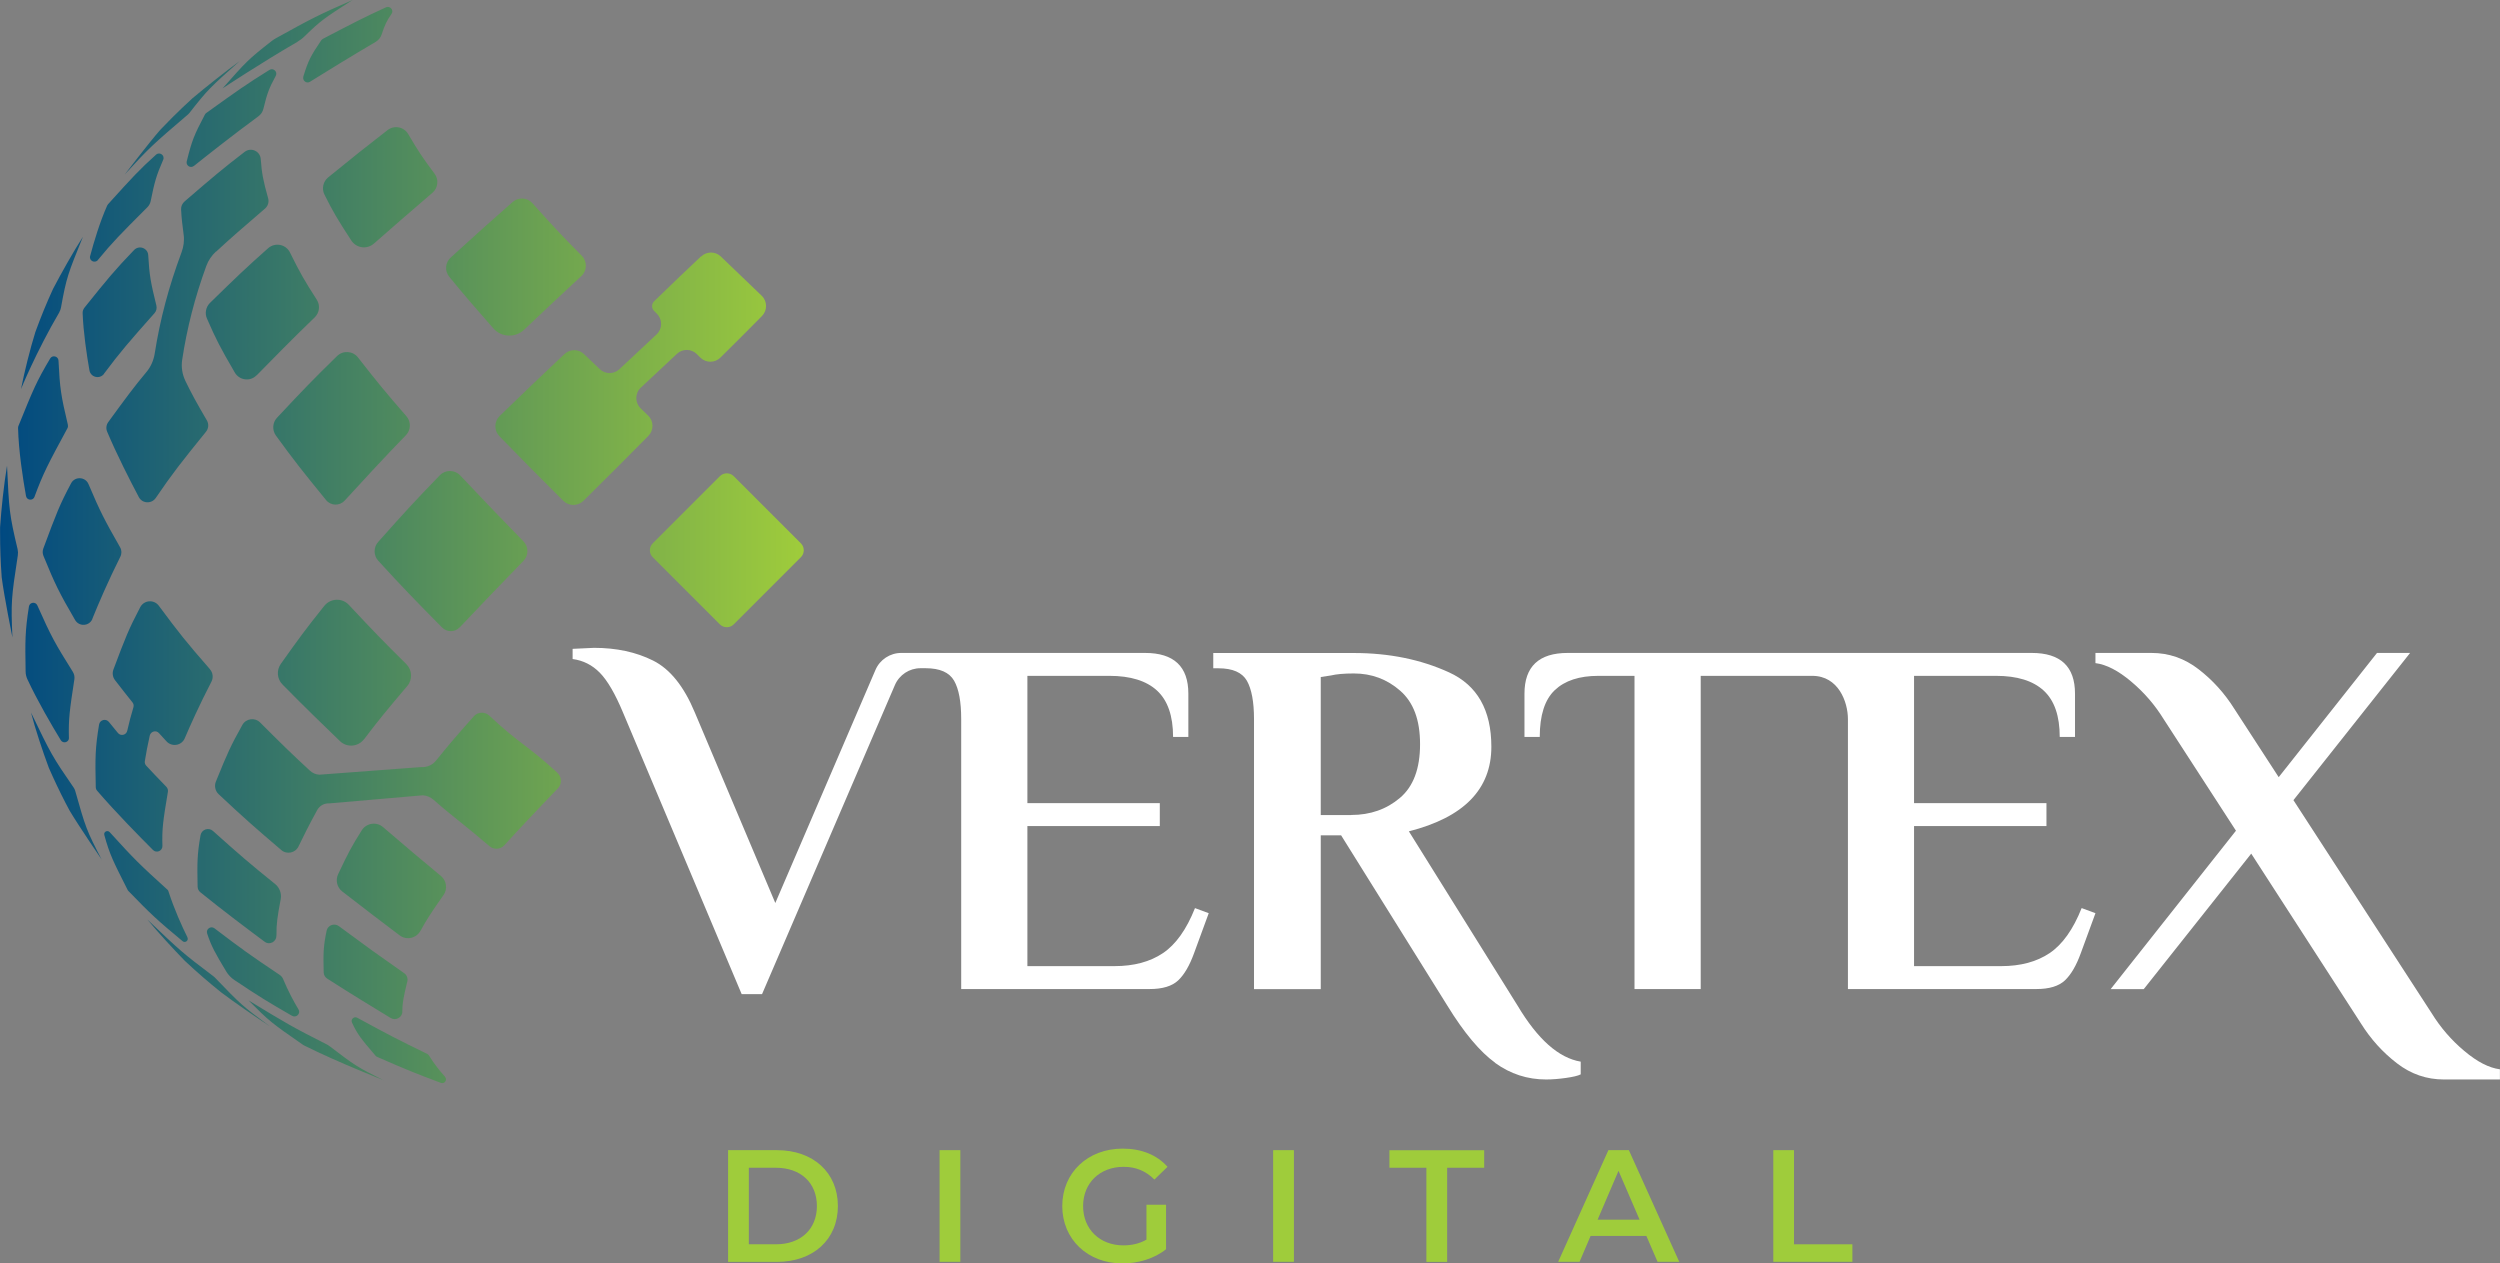 <?xml version="1.0" encoding="UTF-8"?> <svg xmlns="http://www.w3.org/2000/svg" xmlns:xlink="http://www.w3.org/1999/xlink" id="Layer_2" viewBox="0 0 324 163.74"><rect x="0" y="0" width="324" height="163.74" fill="#808080" stroke="none"/><defs><style>.cls-1{fill:url(#linear-gradient);}.cls-1,.cls-2,.cls-3{stroke-width:0px;}.cls-2{fill:#9fcc3b;}.cls-3{fill:#fff;}</style><linearGradient id="linear-gradient" x1="0" y1="70.18" x2="104.17" y2="70.18" gradientUnits="userSpaceOnUse"><stop offset="0" stop-color="#004981"></stop><stop offset="1" stop-color="#9fcc3b"></stop></linearGradient></defs><g id="Layer_1-2"><path class="cls-1" d="m39.31,9.92c.65-2.09.95-2.66,2.31-4.68.06-.08.14-.16.23-.21,4.16-2.17,5.38-2.8,8.17-4.08.54-.25,1.06.38.72.86-.62.87-.88,1.45-1.28,2.66-.13.4-.4.73-.76.95-3.22,1.89-6.69,4.03-8.53,5.18-.45.28-1.01-.16-.85-.67Zm9.15,21.65c1.93-1.7,5.16-4.51,7.59-6.59.73-.62.84-1.7.27-2.47-1.56-2.08-2.09-2.89-3.42-5.14-.55-.94-1.81-1.18-2.67-.51-3.02,2.34-3.98,3.11-7.7,6.13-.66.54-.86,1.47-.48,2.23,1.11,2.22,1.65,3.14,3.48,5.95.65.99,2.02,1.19,2.91.41Zm19.48,11.15c2.63-2.5,4.58-4.32,7.41-6.95.75-.7.77-1.88.06-2.61-2.79-2.82-3.76-3.87-6.41-6.83-.66-.74-1.81-.81-2.56-.15-3.4,2.99-4.19,3.7-8.03,7.2-.71.64-.8,1.72-.2,2.47,1.54,1.92,4.01,4.76,5.72,6.7,1.04,1.19,2.87,1.26,4.01.17ZM38.55,5.41c.34-.2.65-.43.93-.71,2.09-2.04,2.52-2.32,6.21-4.7-4.56,2-5.38,2.44-9.92,4.95-.22.12-.44.27-.63.42-3,2.35-3.27,2.66-6.29,6.08,0,0,4.92-3.26,9.7-6.03Zm-13.42,16.1c1.78-1.42,5.09-4.04,8.35-6.43.33-.24.57-.59.66-.99.47-1.94.72-2.65,1.6-4.26.28-.52-.31-1.08-.82-.77-3.02,1.88-4.13,2.67-8.18,5.58-.08.05-.15.13-.19.22-1.4,2.67-1.66,3.29-2.35,6.05-.13.54.48.94.92.6Zm8.13,27.14c1.84-1.89,4.93-5.02,7.53-7.52.62-.6.73-1.55.27-2.28-1.65-2.57-2.16-3.46-3.48-6.13-.53-1.07-1.93-1.34-2.83-.55-2.94,2.61-4,3.63-7.53,7.08-.54.53-.7,1.34-.4,2.03,1.2,2.75,1.7,3.72,3.61,7,.59,1.02,2,1.21,2.82.36Zm11.39,16.25c1.79-1.96,5.2-5.67,7.96-8.5.66-.68.68-1.74.06-2.46-2.79-3.21-3.72-4.35-6.28-7.62-.66-.85-1.93-.93-2.7-.18-3.21,3.14-4.24,4.21-7.79,8-.59.63-.65,1.61-.14,2.31,2.35,3.24,3.49,4.67,6.5,8.36.61.75,1.74.79,2.39.08Zm14.93,16.41c1.8-1.9,5.43-5.72,8.26-8.62.69-.7.68-1.83,0-2.53-3.38-3.46-4.74-4.89-8.2-8.55-.71-.75-1.91-.76-2.63-.02-3.34,3.45-4.44,4.65-8,8.65-.62.69-.61,1.75.01,2.43,3.12,3.41,4.65,4.99,8.28,8.66.63.63,1.66.63,2.27-.02ZM16.17,22.61c3.23-3.53,3.63-3.87,8.21-7.79.06-.05.12-.12.17-.18,2.38-3.04,2.65-3.28,6.52-6.73-1.89,1.38-4.34,3.33-6.13,4.83-.9.82-1.78,1.66-2.64,2.52-.52.52-1.03,1.05-1.54,1.58-1.46,1.66-4.59,5.77-4.59,5.77Zm-3.49,11.09c1.91-2.32,2.89-3.31,6.42-6.84.21-.21.37-.5.43-.8.5-2.49.74-3.34,1.62-5.35.25-.57-.45-1.08-.92-.67-2.18,1.96-2.97,2.83-6.23,6.43-.04.05-.08.11-.11.17-.95,2.14-1.72,4.7-2.21,6.55-.16.6.61.99,1.01.51Zm.8,14.73c2.13-2.85,3.31-4.2,6.55-7.85.23-.26.32-.63.24-.97-.74-3-.91-3.91-1.06-6.54-.05-.92-1.18-1.34-1.83-.67-2.5,2.6-3.4,3.69-6.43,7.47-.16.2-.25.45-.24.71.09,2.49.53,5.41.88,7.41.16.92,1.34,1.2,1.9.45Zm33.71,47.37c1.87-2.47,3.01-3.85,5.59-6.89.71-.83.65-2.08-.13-2.85-3.15-3.12-4.18-4.19-7.44-7.67-.87-.93-2.37-.87-3.17.12-2.36,2.94-3.26,4.17-5.64,7.52-.59.83-.5,1.96.21,2.68,2.61,2.66,5.61,5.58,7.45,7.34.9.87,2.36.75,3.12-.25ZM7.69,40.45c.1-.17.17-.37.21-.57.72-3.96.89-4.36,2.85-9.2-1.26,1.97-2.8,4.7-3.88,6.77-.84,1.83-1.6,3.69-2.29,5.59-.68,2.18-1.41,5.14-1.86,7.38,0,0,1.95-4.8,4.98-9.97Zm-3.22,23.93c1.15-3.1,1.74-4.2,4.27-8.88.07-.13.09-.29.06-.43-.91-3.86-1.04-4.69-1.22-8.34-.03-.57-.79-.76-1.08-.27-1.79,3.03-2.14,3.89-4.11,8.74-.03.08-.05.16-.05.25.07,3,.63,6.61,1.03,8.83.1.58.9.65,1.11.1Zm7.5,15.81c.78-1.93,2.02-4.83,3.63-8.05.19-.38.18-.84-.03-1.2-2.08-3.65-2.59-4.64-4.1-8.2-.41-.97-1.77-1.03-2.26-.1-1.48,2.78-1.9,3.88-3.6,8.46-.11.3-.1.64.02.94,1.52,3.71,2.02,4.73,4.1,8.31.52.9,1.86.82,2.25-.15Zm42.53,40.44c.79-1.45,1.38-2.35,2.98-4.63.55-.78.4-1.86-.33-2.47-3.2-2.66-3.96-3.3-7.51-6.34-.85-.73-2.15-.53-2.75.41-1.34,2.12-1.79,2.99-3.07,5.7-.36.77-.15,1.7.53,2.23,2.63,2.05,5.61,4.31,7.44,5.69.9.68,2.18.38,2.71-.6ZM1.61,82.63c-.2-4.64-.15-5.08.7-10.66.04-.26.03-.54-.03-.8-1.08-4.56-1.1-5.05-1.37-10.81-.4,2.38-.74,5.58-.9,7.98,0,.24,0,.49,0,.73,0,1.93.07,3.84.21,5.74.29,2.36,1.39,7.81,1.39,7.81Zm7.32,12.98c-.06-2.43.09-3.53.71-7.57.05-.33-.02-.68-.2-.97-2.36-3.77-2.77-4.51-4.6-8.61-.23-.52-1-.42-1.09.14-.5,3.16-.5,4.48-.43,8.41,0,.35.08.7.23,1.02,1.3,2.8,3.15,5.96,4.33,7.9.31.5,1.08.27,1.06-.32Zm26.9,25.65c-.02-1.49.12-2.46.55-4.72.14-.73-.14-1.5-.72-1.97-3.48-2.81-4.46-3.66-8.06-6.88-.57-.51-1.47-.19-1.61.55-.44,2.5-.44,3.59-.38,6.65,0,.29.13.57.36.75,2.84,2.31,6.34,4.93,8.33,6.41.64.48,1.54,0,1.52-.8Zm16.31,9.82c0-1.12.18-1.95.65-3.89.1-.4-.07-.83-.4-1.06-3.72-2.61-4.56-3.21-8.48-6.11-.59-.43-1.43-.11-1.58.6-.43,2.05-.44,2.97-.38,5.39,0,.33.18.64.46.82,2.89,1.86,6.27,3.92,8.22,5.1.66.4,1.51-.07,1.52-.84Zm-38.93-19.62c-2-3.84-2.11-4.18-3.47-8.99-.04-.13-.1-.27-.18-.38-2.81-4.08-2.95-4.37-5.54-9.74.56,2.16,1.5,4.98,2.28,7.08.01.03.02.05.03.08.68,1.55,1.4,3.07,2.17,4.56.17.33.34.65.52.98,1.17,1.98,4.2,6.41,4.2,6.41Zm11.09,10.03c-.71-1.43-1.7-3.59-2.48-6.01-.02-.07-.06-.13-.11-.17-3.67-3.33-4.18-3.82-7.5-7.47-.29-.31-.81-.03-.69.38.7,2.53,1.11,3.33,3.03,7.13.02.04.05.07.07.1,2.98,3.07,3.66,3.71,7.05,6.53.34.28.82-.1.62-.49Zm14.39,9.34c-.63-1.05-1.37-2.43-1.99-3.93-.09-.22-.26-.43-.46-.56-3.88-2.6-4.89-3.33-8.44-6.03-.48-.37-1.15.11-.95.68.56,1.68,1.01,2.48,2.47,4.91.26.44.63.83,1.06,1.11,3.11,2.09,4.46,2.91,7.47,4.64.54.31,1.16-.29.84-.82Zm18.99,8.72c-.67-.74-1.44-1.7-2.09-2.77-.05-.08-.12-.14-.2-.18-4.07-1.99-5.01-2.48-9.09-4.7-.41-.23-.88.21-.68.63.71,1.54,1.2,2.13,3.05,4.29.05.06.11.11.18.14,3.77,1.66,5.11,2.19,8.29,3.38.48.18.88-.4.53-.78Zm-22.81-6.62c-3.49-2.58-3.65-2.74-7.04-6.26-.06-.06-.13-.12-.2-.17-4-3.02-4.21-3.22-8.53-7.33,1.38,1.67,3.34,3.8,4.85,5.35,1.51,1.42,3.08,2.78,4.7,4.08,1.82,1.37,4.32,3.09,6.22,4.34m14.88,7.08c-3.48-1.74-3.75-1.93-7-4.41-.13-.1-.28-.2-.43-.27-4.47-2.26-5.28-2.75-10.11-5.69,2.67,2.69,2.95,2.9,6.96,5.69.11.08.23.15.36.21,4.34,2.16,10.22,4.46,10.22,4.46Zm54.05-69.6l-8.71-8.71c-.49-.49-1.3-.49-1.79,0l-8.71,8.71c-.49.49-.49,1.3,0,1.79l8.71,8.71c.49.49,1.3.49,1.79,0l8.71-8.71c.49-.49.49-1.3,0-1.79Zm-31.56,29.73c-3.99-3.66-4.82-3.66-8.83-7.41-.57-.53-1.48-.5-2,.09-2.26,2.54-3.28,3.73-4.89,5.73-.46.58-1.18.9-1.91.85l-13.23.99c-.45-.03-.87-.21-1.2-.51-2.34-2.16-3.53-3.32-6.47-6.26-.68-.68-1.83-.52-2.3.32-1.54,2.76-1.93,3.64-3.43,7.34-.23.56-.09,1.21.35,1.63,3.25,3.05,4.64,4.27,8.12,7.24.72.62,1.83.39,2.24-.47.55-1.15,1.37-2.8,2.42-4.71.31-.56.91-.9,1.54-.86l12.14-1.05c.52.03,1.01.24,1.4.58,2.49,2.2,4.19,3.38,7.23,6,.57.5,1.44.45,1.95-.11,1.31-1.46,4.16-4.5,6.94-7.38.54-.56.51-1.47-.07-2Zm18.6-66.91c-2.51,2.37-3.06,2.89-6.06,5.8-.35.34-.36.9-.02,1.24l.4.41c.72.74.69,1.93-.06,2.64l-4.83,4.52c-.72.67-1.83.67-2.54-.01-.63-.6-1.3-1.24-2.03-1.94s-1.84-.68-2.55-.01c-3.75,3.54-4.47,4.22-8.39,8.02-.73.71-.75,1.89-.04,2.62,2.96,3.05,4.89,4.99,8.28,8.37.72.72,1.89.72,2.62,0,4-3.96,4.72-4.68,8.41-8.41.72-.73.71-1.92-.03-2.63-.33-.32-.66-.64-.97-.94-.76-.74-.75-1.96.02-2.68l4.69-4.39c.73-.68,1.86-.66,2.57.04.14.14.29.29.45.45.72.72,1.89.72,2.61,0,2.46-2.44,3.12-3.09,5.38-5.38.72-.73.71-1.91-.03-2.63-1.73-1.67-3.12-3.01-5.3-5.09-.71-.68-1.84-.68-2.55,0Zm-62.84-.62c1.91-1.77,3.43-3.08,6.35-5.59.38-.33.54-.85.4-1.34-.64-2.28-.81-3.14-.96-5.09-.08-1.02-1.26-1.55-2.08-.92-2.93,2.25-4.05,3.21-7.78,6.42-.3.26-.48.64-.46,1.04.05,1.05.18,2.18.33,3.26.11.78,0,1.57-.27,2.3-1.65,4.42-2.79,8.7-3.48,13.13-.14.87-.5,1.7-1.06,2.37-1.6,1.91-2.64,3.32-4.95,6.49-.27.36-.33.84-.15,1.26,1.24,2.95,3,6.39,4.1,8.47.45.86,1.66.91,2.2.11,2.19-3.22,3.33-4.65,6.51-8.58.34-.42.38-1,.11-1.47-1.33-2.27-2.04-3.57-2.78-5.11-.41-.85-.56-1.8-.42-2.73.62-4.12,1.64-8.09,3.13-12.18.26-.71.7-1.35,1.25-1.86Zm-.78,54.12c-3.08-3.53-3.99-4.67-6.64-8.24-.63-.84-1.92-.74-2.41.2-1.51,2.89-1.9,3.88-3.47,8.07-.17.46-.1.98.2,1.37.89,1.15,1.6,2.06,2.27,2.89.15.18.19.42.12.64-.31,1.03-.58,2.05-.8,3.04-.13.56-.84.73-1.21.28-.35-.43-.74-.9-1.17-1.43-.39-.48-1.17-.27-1.27.34-.51,3.1-.51,4.28-.43,8.1,0,.17.06.35.18.48,2.37,2.76,5.51,5.95,7.24,7.68.46.46,1.24.11,1.22-.53-.07-2.25.08-3.22.71-7.01.04-.23-.04-.48-.2-.65-1.08-1.11-1.9-1.97-2.61-2.74-.15-.16-.21-.36-.18-.58.16-1.01.37-2.14.64-3.32.13-.55.82-.74,1.19-.32.3.33.63.69.98,1.07.7.76,1.95.56,2.36-.39.73-1.72,1.92-4.36,3.46-7.34.27-.52.2-1.16-.19-1.61Z"></path><path class="cls-3" d="m154.87,117.69c-1.1,2.77-2.49,4.72-4.16,5.84-1.67,1.12-3.76,1.68-6.27,1.68h-11.29v-18.15h17.16v-2.97h-17.16v-16.5h10.63c2.73,0,4.79.64,6.17,1.91s2.08,3.28,2.08,6.01h1.98v-5.61c0-3.52-1.87-5.28-5.61-5.28h-31.6c-1.45,0-2.77.87-3.34,2.2l-12.98,30.21-10.43-24.69c-1.41-3.39-3.21-5.63-5.41-6.73-2.2-1.1-4.75-1.65-7.66-1.65l-2.77.13v1.32c1.36.18,2.54.77,3.53,1.78.99,1.01,1.99,2.73,3,5.15l15.38,36.5h2.64l17.22-40.06c.57-1.32,1.87-2.18,3.31-2.18h.66c1.85,0,3.08.54,3.7,1.62.62,1.08.92,2.74.92,4.98v34.98h24.42c1.67,0,2.9-.37,3.7-1.12.79-.75,1.47-1.91,2.05-3.5l1.91-5.21-1.78-.66Z"></path><path class="cls-3" d="m193.78,137.74c-1.98-1.43-4.05-3.9-6.21-7.42l-13.76-22.06h-2.64v19.93h-8.65v-34.98c0-2.24-.31-3.9-.92-4.98-.62-1.08-1.85-1.62-3.7-1.62h-.66v-1.98h18.22c4.58,0,8.69.84,12.34,2.51,3.65,1.67,5.48,4.88,5.48,9.64,0,5.5-3.56,9.15-10.69,10.96l14.09,22.59c2.6,4.36,5.32,6.78,8.18,7.26v1.65c-.35.18-.99.33-1.91.46s-1.78.2-2.57.2c-2.42,0-4.62-.71-6.6-2.14Zm-18.65-32.12c2.46,0,4.57-.74,6.3-2.21,1.74-1.47,2.61-3.79,2.61-6.96s-.86-5.43-2.57-6.93-3.72-2.24-6.01-2.24c-1.28,0-2.27.09-2.97.26l-1.32.2v17.89h3.96Z"></path><path class="cls-3" d="m269.78,117.69c-1.1,2.77-2.49,4.72-4.16,5.84-1.67,1.12-3.76,1.68-6.27,1.68h-11.29v-18.15h17.16v-2.97h-17.16v-16.5h10.63c2.73,0,4.79.64,6.17,1.91,1.39,1.28,2.08,3.28,2.08,6.01h1.98v-5.61c0-3.52-1.87-5.28-5.61-5.28h-60.13c-3.74,0-5.61,1.76-5.61,5.28v5.61h1.98c0-2.81.65-4.84,1.95-6.07,1.3-1.23,3.18-1.85,5.64-1.85h4.69v40.59h8.58v-40.59h14.46c3.38,0,4.62,3.37,4.62,5.61v34.98h24.42c1.67,0,2.9-.37,3.7-1.12.79-.75,1.47-1.91,2.05-3.5l1.91-5.21-1.78-.66Z"></path><path class="cls-3" d="m289.78,107.66l-9.37-14.46c-1.14-1.85-2.55-3.48-4.22-4.88-1.67-1.41-3.21-2.2-4.62-2.38v-1.32h7.26c2.24,0,4.28.7,6.1,2.11,1.83,1.41,3.38,3.12,4.65,5.15l5.74,8.84,12.74-16.1h4.29l-15.12,19.08,17.92,27.62c1.14,1.85,2.55,3.48,4.22,4.88,1.67,1.41,3.21,2.2,4.62,2.38v1.32h-7.26c-2.24,0-4.28-.7-6.1-2.11-1.83-1.41-3.38-3.12-4.65-5.15l-14.22-22.01-13.93,17.56h-4.29l16.24-20.53Z"></path><path class="cls-2" d="m94.36,149.06h6.33c4.69,0,7.9,2.89,7.9,7.24s-3.2,7.24-7.9,7.24h-6.33v-14.47Zm6.2,12.2c3.22,0,5.31-1.96,5.31-4.96s-2.09-4.96-5.31-4.96h-3.51v9.92h3.51Z"></path><path class="cls-2" d="m121.77,149.06h2.69v14.47h-2.69v-14.47Z"></path><path class="cls-2" d="m148.58,156.13h2.54v5.77c-1.51,1.22-3.62,1.84-5.66,1.84-4.49,0-7.79-3.12-7.79-7.44s3.31-7.44,7.83-7.44c2.42,0,4.44.81,5.81,2.36l-1.7,1.65c-1.14-1.14-2.44-1.65-3.99-1.65-3.08,0-5.25,2.09-5.25,5.09s2.17,5.09,5.23,5.09c1.03,0,2.05-.21,2.98-.74v-4.51Z"></path><path class="cls-2" d="m165,149.06h2.69v14.47h-2.69v-14.47Z"></path><path class="cls-2" d="m184.87,151.34h-4.8v-2.27h12.28v2.27h-4.8v12.2h-2.69v-12.2Z"></path><path class="cls-2" d="m213.38,160.18h-7.24l-1.43,3.35h-2.77l6.51-14.47h2.65l6.53,14.47h-2.81l-1.45-3.35Zm-.89-2.11l-2.73-6.33-2.71,6.33h5.44Z"></path><path class="cls-2" d="m229.81,149.06h2.69v12.2h7.57v2.27h-10.25v-14.47Z"></path></g></svg> 